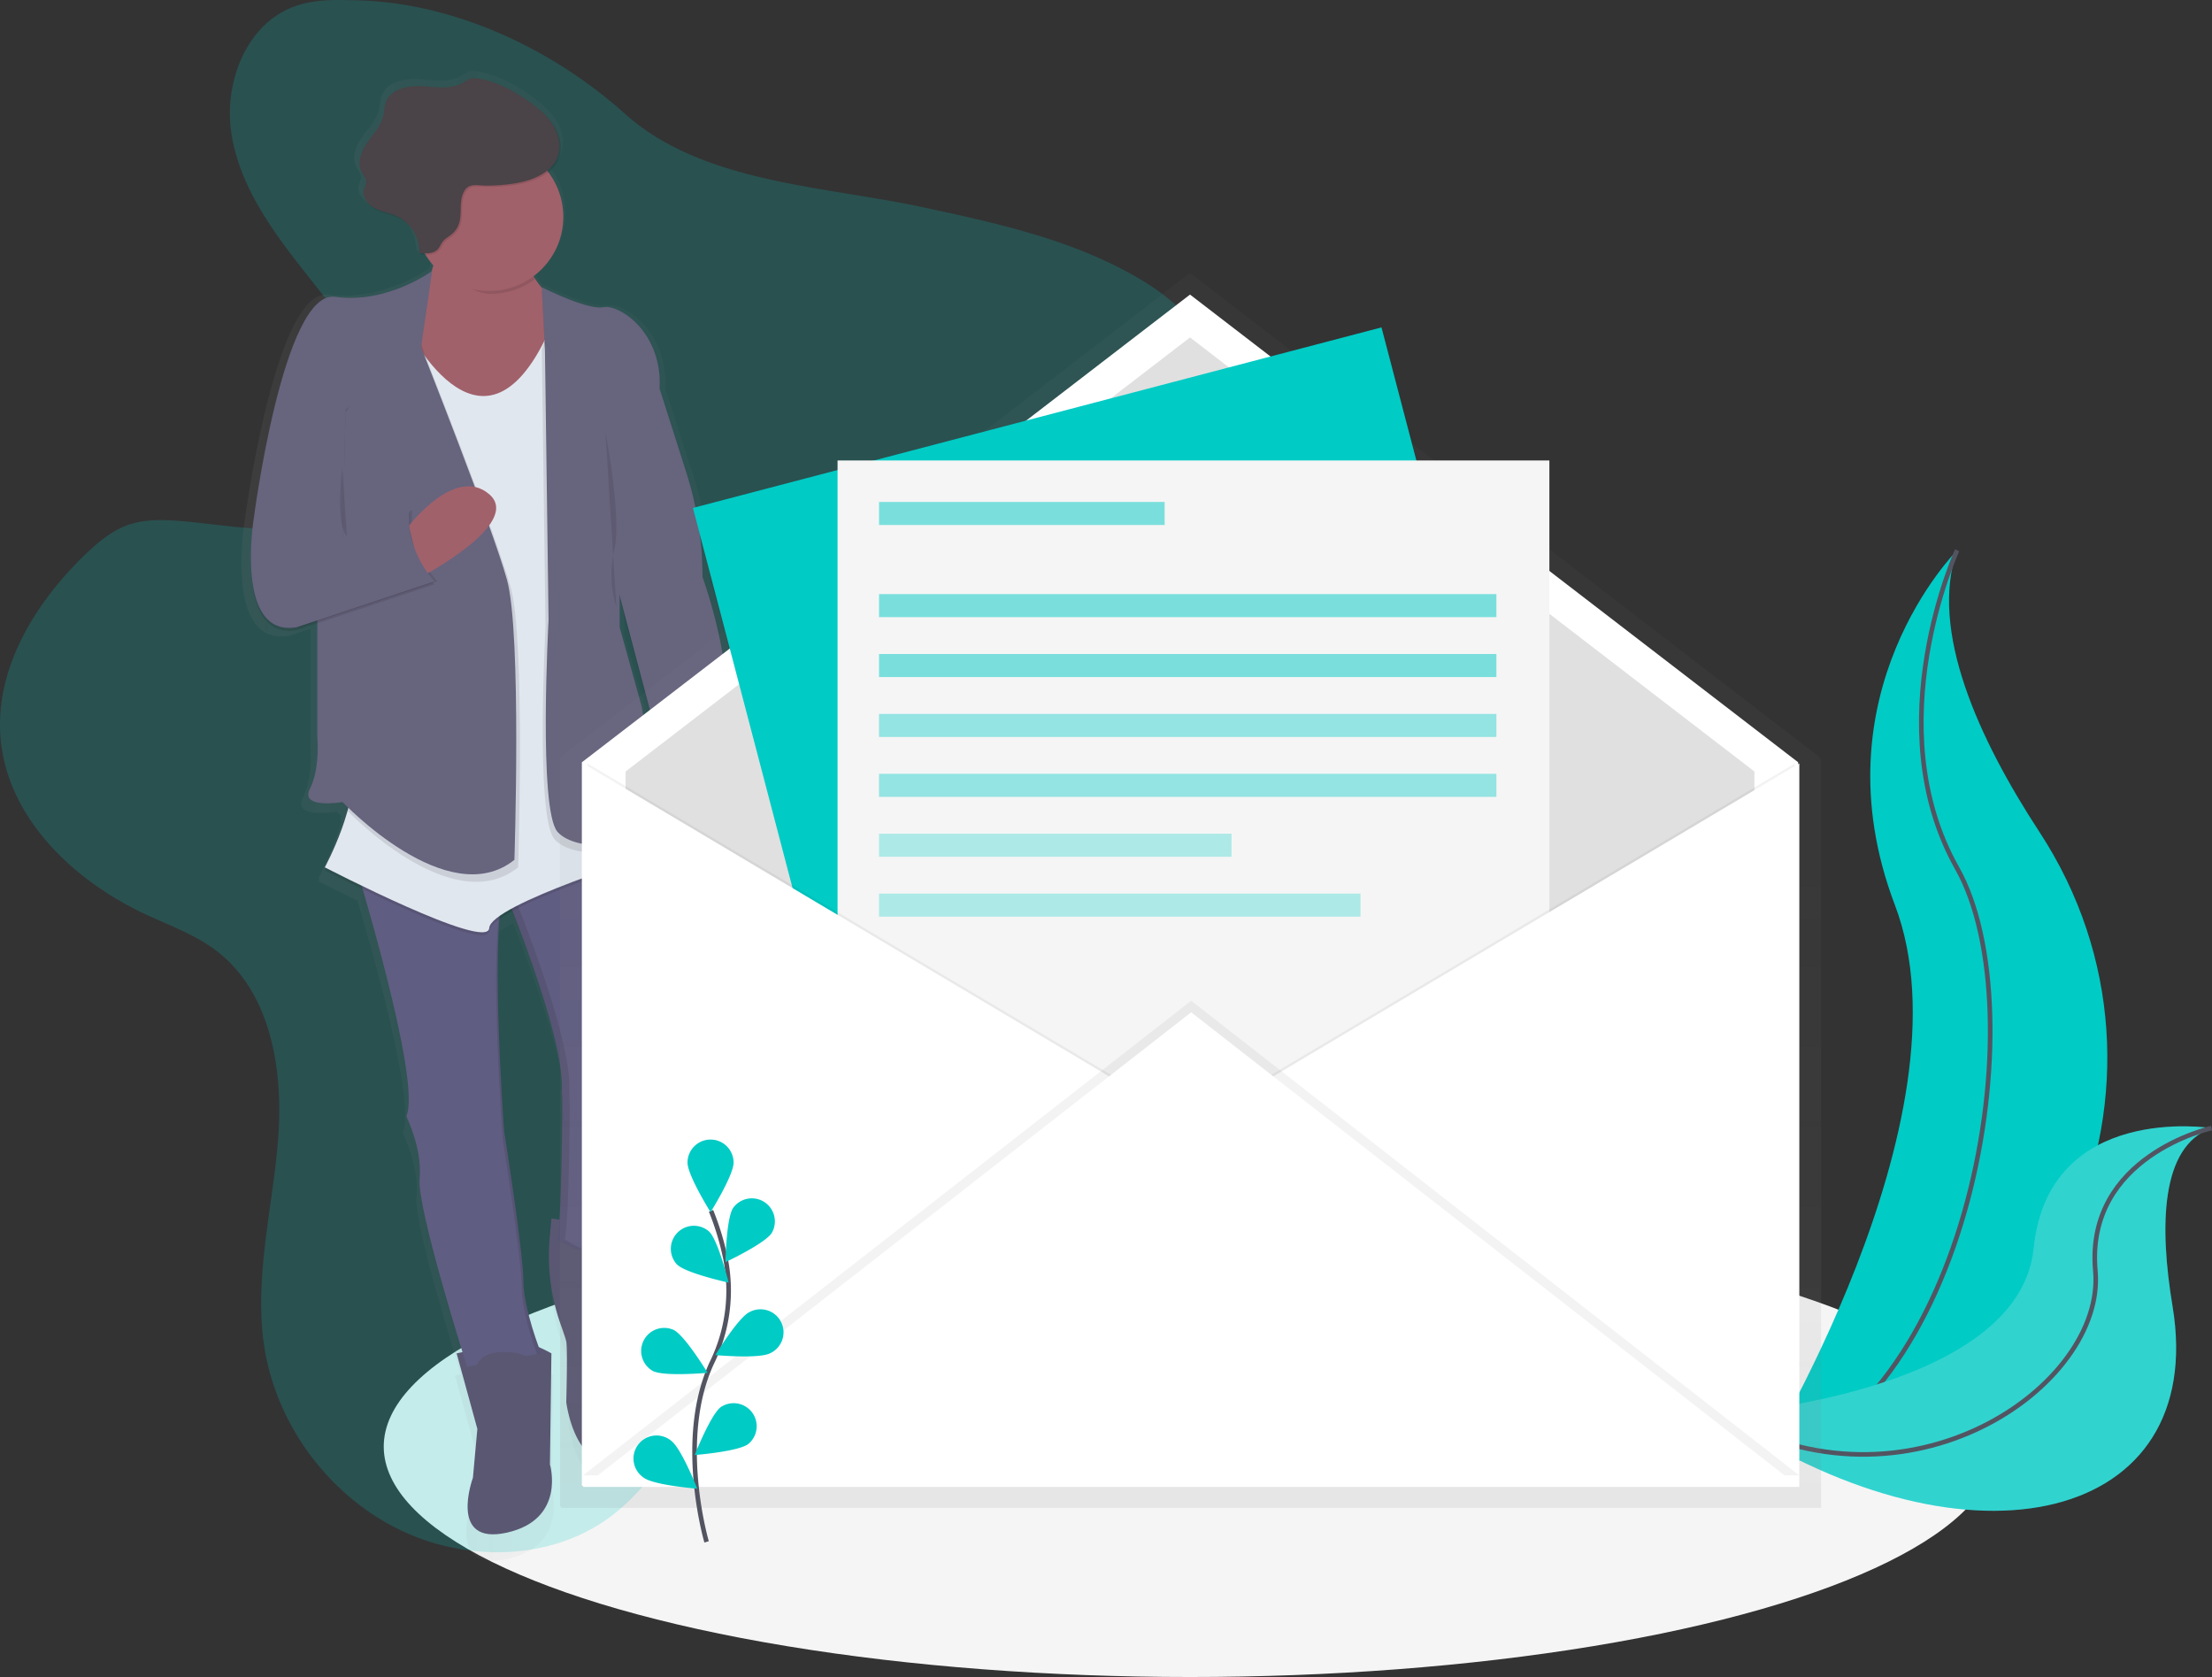 <svg id="08e565a9-d273-44a5-8e62-fb3ff03af726" data-name="Layer 1" xmlns="http://www.w3.org/2000/svg" xmlns:xlink="http://www.w3.org/1999/xlink" width="960.22" height="727.85" viewBox="0 0 960.22 727.85"><rect x="0" y="0" width="960.22" height="727.85" fill="#333333" stroke="none"/><defs><linearGradient id="47567f34-21cc-4103-b039-7b07a02a692b" x1="224.88" y1="440.26" x2="438.9" y2="440.26" gradientUnits="userSpaceOnUse"><stop offset="0" stop-color="gray" stop-opacity="0.25"/><stop offset="0.54" stop-color="gray" stop-opacity="0.12"/><stop offset="1" stop-color="gray" stop-opacity="0.1"/></linearGradient><linearGradient id="9327c94c-6e79-4ecb-b0e2-b824d910a5fb" x1="636.83" y1="740.55" x2="636.83" y2="204.8" xlink:href="#47567f34-21cc-4103-b039-7b07a02a692b"/></defs><title>newsletter</title><ellipse cx="516.58" cy="627.85" rx="350" ry="100" fill="#f5f5f5"/><path d="M969.58,324.92s-62,62-27,154-60,245-60,245,1-.15,2.91-.48c127.34-22.48,190.61-168.12,119.8-276.31C979,406.91,957.35,359.72,969.58,324.92Z" transform="translate(-120 -86.08)" fill="#00cbc5"/><path d="M969.58,324.92s-35,76,0,138,6,236-87,261" transform="translate(-120 -86.08)" fill="none" stroke="#535461" stroke-miterlimit="10" stroke-width="2"/><path d="M1080,575.69s-70.75-11.27-77.2,52.14-136,72.19-136,72.19.84.58,2.43,1.62c107,70.24,209.29,44.74,193.88-48.53C1057.34,618.44,1057.8,583.61,1080,575.69Z" transform="translate(-120 -86.08)" fill="#00cbc5"/><path d="M1080,575.69s-70.75-11.27-77.2,52.14-136,72.19-136,72.19.84.58,2.43,1.62c107,70.24,209.29,44.74,193.88-48.53C1057.34,618.44,1057.8,583.61,1080,575.69Z" transform="translate(-120 -86.08)" fill="#f5f5f5" opacity="0.2"/><path d="M1080,575.69s-54.92,12.06-50.41,62S948,747.47,866.76,700" transform="translate(-120 -86.08)" fill="none" stroke="#535461" stroke-miterlimit="10" stroke-width="2"/><path d="M271.4,86.16c-8.06-.28-16.32,0-23.88,2.82-20.57,7.67-30.32,32.76-27.15,54.49s16.21,40.6,29.74,57.89,28.19,34.36,35.61,55c3.7,10.31,5.43,21.86,1.67,32.15-5.8,15.87-23.29,24.74-40.08,26.58s-33.65-1.75-50.5-3c-7.07-.5-14.34-.56-21,1.76-7.31,2.53-13.4,7.69-19,13.07-21.85,21.1-39.34,49.9-36.51,80.14,3.2,34.28,31.74,61.38,63,75.91,10.35,4.82,21.3,8.72,30.41,15.6,24,18.14,29.39,52.13,27,82.14s-10.53,60.05-6,89.8c5.33,34.6,28.92,65.85,60.74,80.45,28.35,13,63.83,12.19,89-6.2,12.27-9,21.55-21.41,29.62-34.28a295.87,295.87,0,0,0,29.45-61.88c3.51-10.31,6.81-21.4,15-28.57,5-4.41,11.48-6.88,17.89-8.8,19.32-5.78,39.67-7.37,59.17-12.51S574.7,584,585.3,566.87c15-24.31,8-55.4,8.07-84,.12-65.16,39.11-123.5,53.5-187,4.7-20.76,6.45-43.73-4.05-62.24C635.68,221,623.65,212,611,205,583.2,189.56,551.6,182.69,520.51,176c-43.21-9.28-95.68-10.48-129.17-40.5C359.2,106.7,315.23,86.16,271.4,86.16Z" transform="translate(-120 -86.08)" fill="#00cbc5" opacity="0.2"/><g opacity="0.5"><path d="M428.14,338.37a150.56,150.56,0,0,0-7.29-46.26l-12-37.21c0-.62,0-1.23,0-1.84.37-23.85-18.22-35.75-25.38-34.46-7.33,1.32-27.67-8.88-27.67-8.88V210a38.1,38.1,0,0,1-3.76-5.14,32.62,32.62,0,0,0,6.71-46.18,14.33,14.33,0,0,0,4.83-6.48c1.66-4.67.39-10-2.31-14.16a27.44,27.44,0,0,0-4-4.77,50.64,50.64,0,0,0-7.46-6.1c-6.67-4.62-14-8.59-22-10a9.16,9.16,0,0,0-4.21,0,17.45,17.45,0,0,0-3.41,1.84c-5.48,3.12-12.3,1.77-18.62,1.44s-14,1.44-16,7.37c-.62,1.83-.58,3.81-1,5.69-1,4.6-4.55,8.17-7.29,12s-4.79,9-2.51,13.16c.78,1.4,2,2.69,2,4.29,0,1.15-.68,2.18-1,3.28-.69,2.5.61,5,2.61,6.81a11.09,11.09,0,0,0,3,2.29c3.17,1.62,6.82,2.12,10.05,3.62a16.51,16.51,0,0,1,4.38,3,17.22,17.22,0,0,1,4.76,12.43l.67.07c0,.2,0,.39,0,.59.7.08,1.44.15,2.17.18A33,33,0,0,0,307,200q-.34,1.28-.77,2.6c-2.35,1.63-21.57,14.43-43.43,11.35-23.33-3.29-36.67,98.71-36.67,98.71a116.66,116.66,0,0,0-1.26,17.62c-.1,15,3.05,34.63,20.6,31.74l9.33-3.07v50.45s1.33,13.82-3.33,23,14.67,5.92,14.67,5.92.74.77,2.1,2.08l-.43,1.21.57.58a132.29,132.29,0,0,1-10.23,25.09l.55.28c-.35.67-.55,1-.55,1s7.18,3.67,17.06,8.4c7.94,26.84,25.32,89,19.6,100.84l.16.34h0c1.07,2.22,7.05,15.31,5.84,27.3-1.09,10.72,13.75,59.43,19.29,77.12l-2.62.53,9.33,33.56-2,21.72s-11.33,30.27,15.33,24.35,19.33-30.27,19.33-30.27l.67-49.36s-2.57-1.43-5.74-2.8c-2.18-5.89-6.93-19.81-6.93-29.44,0-12.5-8.67-66.47-8.67-66.47v-.11l0-.21V584l-.05-.72v-.12c0-.67-.11-1.59-.19-2.71v-.06c-1-14.59-4-64.16-1.81-90a57.75,57.75,0,0,1,6-3.58c6.49,16.4,23.22,60.71,22.15,79.3-1.33,23-.33,4.94,0,2,.1-.91.17.19.2,2.66,0,.45,0,.95,0,1.48s0,1.12,0,1.73,0,1.27,0,2q0,.52,0,1.06,0,1.08,0,2.26,0,.59,0,1.2c0,2,0,4.22-.07,6.53q0,.69,0,1.4c0,1.41,0,2.85-.07,4.31,0,2-.08,3.94-.12,5.95-.1,4.5-.23,9.05-.39,13.31q0,.71-.05,1.41-.05,1.4-.11,2.74t-.12,2.62q-.06,1.27-.13,2.47c-.05.94-.11,1.84-.16,2.7l-3.62-.52-.77,8.32a90.46,90.46,0,0,0,5,39c1.24,3.42,2.2,6.25,2.41,7.26.67,3.29,0,27,0,27s4,30.93,22.67,25c8.4-2.67,12.48-10.79,14.43-18.93a46.94,46.94,0,0,0-2.31-28.27c-2.65-6.66-5.36-16-3.45-23.22,3.33-12.5,3.33-30.27,3.33-30.27l-2.06-.29a32.84,32.84,0,0,0,1.39-3s-.67-45.41,5.33-51.33c3.3-3.26,3-11.09,2-17.49a119.67,119.67,0,0,1-1-28c.41-4.81,1-9,1.69-10.49,1.76-3.48,3.52-38.56-4.27-55.44l1.6-.5-.25-1.24.25-.08a98,98,0,0,0,4,9.21,3.66,3.66,0,0,0,1.33.66c21.59-3.79,22.46-23.94,21.26-34.94.91.44,1.41.72,1.41.72l2-29c2.05-4.63,2.81-10.54,2.76-16.93C439.1,368.33,428.14,338.37,428.14,338.37ZM404.34,420.8c-1.48-12.63-3.53-24.52-3.53-24.52l-10-35.54V347.8L406.67,407Z" transform="translate(-120 -86.08)" fill="url(#47567f34-21cc-4103-b039-7b07a02a692b)"/></g><path d="M359.38,614.93l-.74,8.13a89.47,89.47,0,0,0,4.85,38.15c1.19,3.35,2.12,6.11,2.32,7.1.64,3.22,0,26.37,0,26.37s3.86,30.23,21.87,24.44c8.1-2.6,12-10.55,13.92-18.5A46.44,46.44,0,0,0,399.36,673c-2.56-6.51-5.18-15.66-3.33-22.69,3.22-12.22,3.22-29.58,3.22-29.58Z" transform="translate(-120 -86.08)" fill="#5a5773"/><path d="M340.09,475.37s25.08,61.1,23.79,83.6-.32,4.82,0,1.93c.57-5.15,0,56-1.93,63,0,0,26.37,19.29,36.66-6.43,0,0-.64-44.37,5.14-50.16,3.18-3.18,2.87-10.84,1.93-17.09a118.45,118.45,0,0,1-1-27.33c.39-4.7.93-8.84,1.63-10.25,1.93-3.86,3.86-47.59-7.72-59.81Z" transform="translate(-120 -86.08)" fill="#605d82"/><path d="M365.17,623.93c1.93-7.07,2.5-68.18,1.93-63-.32,2.89-1.29,20.58,0-1.93s-23.79-83.6-23.79-83.6l56.11-21.58c-.26-.33-.53-.64-.8-.93l-58.52,22.51s25.08,61.1,23.79,83.6-.32,4.82,0,1.93c.57-5.15,0,56-1.93,63,0,0,10.53,7.7,20.88,6.88C373.63,630.12,365.17,623.93,365.17,623.93Z" transform="translate(-120 -86.08)" opacity="0.1"/><path d="M318.22,673.45l9,32.8-1.93,21.22s-10.93,29.58,14.79,23.79,18.65-29.58,18.65-29.58l.64-48.23s-10.29-5.79-14.79-5.14S318.22,673.45,318.22,673.45Z" transform="translate(-120 -86.08)" fill="#5a5773"/><path d="M273.85,459.94s29.58,95.82,22.51,110.61c0,0,7.07,14.15,5.79,27s20.58,81.67,20.58,81.67l32.16-5.79s-7.72-19.29-7.72-31.51-8.36-65-8.36-65-7.07-96.47,1.29-106.76Z" transform="translate(-120 -86.08)" fill="#605d82"/><g opacity="0.1"><path d="M337.6,478c-5.33,21.84.56,102.21.56,102.21s8.36,52.73,8.36,65c0,9.33,4.49,22.77,6.62,28.61l1.74-.31s-7.72-19.29-7.72-31.51-8.36-65-8.36-65S333.42,503.55,337.6,478Z" transform="translate(-120 -86.08)"/><path d="M296.36,570.55l.16.33c.05-.33.1-.68.13-1A7.11,7.11,0,0,1,296.36,570.55Z" transform="translate(-120 -86.08)"/><path d="M338.64,473.32a9.47,9.47,0,0,1,1.45-3.09l-66.24-10.29s.39,1.25,1.06,3.48Z" transform="translate(-120 -86.08)"/></g><path d="M428.19,425.21s9.65,36-19.29,41.16a3.52,3.52,0,0,1-1.29-.64s-16.72-32.8-3.86-45.66Z" transform="translate(-120 -86.08)" fill="#a1616a"/><path d="M309.86,186s1.93,27-19.29,39.87,45,48.23,45,48.23l34.73-55.31S355.52,220.7,346.52,195Z" transform="translate(-120 -86.08)" fill="#a1616a"/><path d="M295.71,227.78s32.8,68.17,62.38,3.86L403.75,458S333,479.87,332.37,490.16,261,463.8,261,463.8s15.43-28.3,11.58-45.66S295.71,227.78,295.71,227.78Z" transform="translate(-120 -86.08)" opacity="0.1"/><path d="M295.71,226.49s32.8,68.17,62.38,3.86l45.66,226.37S333,478.59,332.37,488.88,261,462.51,261,462.51s15.43-28.3,11.58-45.66S295.71,226.49,295.71,226.49Z" transform="translate(-120 -86.08)" fill="#e1e7ef"/><path d="M327.87,691.46s-8.36-18.65,10.93-18.65,16.08,16.72,16.08,16.72Z" transform="translate(-120 -86.08)" fill="#5a5773"/><path d="M371.6,643.22s-7.72-19.94,11.58-20.58,9.65,18,9.65,18Z" transform="translate(-120 -86.08)" fill="#5a5773"/><path d="M355.2,212s19.61,10,26.69,8.68,25.72,10.93,24.44,35.37l11.62,36.46a148.9,148.9,0,0,1,7,45.21h0s16.72,46.3,7.72,66.88l-1.93,28.3s-14.79-8.36-30.23-5.79L404.4,404,387,338.39l-28.94-70.1Z" transform="translate(-120 -86.08)" opacity="0.1"/><path d="M355.2,210.73s19.61,10,26.69,8.68,25.72,10.93,24.44,35.37l11.62,36.46a148.9,148.9,0,0,1,7,45.21h0s16.72,46.3,7.72,66.88l-1.93,28.3s-14.79-8.36-30.23-5.79l3.86-23.15L387,337.1,358.09,267Z" transform="translate(-120 -86.08)" fill="#67647e"/><path d="M387.68,288.87v72.67l9.65,34.73s6.43,37.94,4.5,49.52-32.8,14.15-41.16,4.5-3.86-92-3.86-92L355.2,237.74l1.29-3.86Z" transform="translate(-120 -86.08)" opacity="0.1"/><path d="M389,285.66v72.67l9.65,34.73s6.43,37.94,4.5,49.52-32.8,14.15-41.16,4.5-3.86-92-3.86-92l-1.61-120.58Z" transform="translate(-120 -86.08)" fill="#67647e"/><path d="M259.38,346.11l20.58,64-9.65,27.33s45.66,48.23,74.6,25.08c0,0,3.22-98.4-3.22-121.55s-37.3-101-37.3-101L298,219.42l-34.08,19.29Z" transform="translate(-120 -86.08)" opacity="0.1"/><path d="M257.77,342.89v63s1.29,13.51-3.22,22.51,14.15,5.79,14.15,5.79,45.66,48.23,74.6,25.08c0,0,3.22-98.4-3.22-121.55s-37.3-101-37.3-101l-6.43-20.58-34.08,19.29Z" transform="translate(-120 -86.08)" fill="#67647e"/><path d="M307.61,204.95S288,219.42,265.49,216.2s-35.37,96.47-35.37,96.47-8.36,51.45,18.65,46.95l59.81-19.94s-12.86-13.51-10.93-30.87L268.7,320.38,270,265.08Z" transform="translate(-120 -86.08)" opacity="0.1"/><path d="M231.4,311.38s-8.36,51.45,18.65,46.95l59.81-19.94S297,324.89,298.93,307.52L270,319.1Z" transform="translate(-120 -86.08)" opacity="0.1"/><path d="M297.51,314.3s20.07-26.39,34.85-13.72-29.55,35.89-29.55,35.89Z" transform="translate(-120 -86.08)" fill="#a1616a"/><path d="M307.61,203.66S288,218.13,265.49,214.91s-35.37,96.47-35.37,96.47-8.36,51.45,18.65,46.95l59.81-19.94s-12.86-13.51-10.93-30.87L268.7,319.1,270,263.79l32.8-27Z" transform="translate(-120 -86.08)" fill="#67647e"/><path d="M347.16,196.26l-36.66-9s1.91,2.16-.32,10.61c5.9,6.77,13.15,15.76,22.83,15.76a32,32,0,0,0,19.22-6.37A57.82,57.82,0,0,1,347.16,196.26Z" transform="translate(-120 -86.08)" opacity="0.1"/><circle cx="212.37" cy="94.11" r="32.16" fill="#a1616a"/><path d="M344.56,166.23c7.46-1.27,15.66-4.58,18.16-11.72,1.6-4.57.38-9.77-2.23-13.84s-6.45-7.2-10.41-10c-6.43-4.52-13.52-8.4-21.26-9.76a8.73,8.73,0,0,0-4.06,0,16.76,16.76,0,0,0-3.29,1.8c-5.29,3.05-11.87,1.73-18,1.41s-13.48,1.41-15.41,7.2c-.6,1.79-.56,3.72-1,5.56-1,4.5-4.39,8-7,11.75s-4.62,8.82-2.42,12.86c.75,1.37,2,2.63,2,4.19a13,13,0,0,1-1,3.21c-.91,3.32,1.74,6.67,4.8,8.25s6.58,2.07,9.7,3.54a17,17,0,0,1,9.47,15.74c2.84.33,6.15.5,8.07-1.62.86-.95,1.28-2.22,2.06-3.23,1-1.32,2.56-2.1,3.84-3.16,6.73-5.53,1.95-13.17,5.76-19.13,2-3.07,5.18-2.13,8.4-2.08A74.22,74.22,0,0,0,344.56,166.23Z" transform="translate(-120 -86.08)" opacity="0.1"/><path d="M343.92,165.59c7.46-1.27,15.66-4.58,18.16-11.72,1.6-4.57.38-9.77-2.23-13.84s-6.45-7.2-10.41-10c-6.43-4.52-13.52-8.4-21.26-9.76a8.73,8.73,0,0,0-4.06,0,16.76,16.76,0,0,0-3.29,1.8c-5.29,3.05-11.87,1.73-18,1.41s-13.48,1.41-15.41,7.2c-.6,1.79-.56,3.72-1,5.56-1,4.5-4.39,8-7,11.75s-4.62,8.82-2.42,12.86c.75,1.37,2,2.63,2,4.19a13,13,0,0,1-1,3.21c-.91,3.32,1.74,6.67,4.8,8.25s6.58,2.07,9.7,3.54A17,17,0,0,1,302,195.82c2.84.33,6.15.5,8.07-1.62.86-.95,1.28-2.22,2.06-3.23,1-1.32,2.56-2.1,3.84-3.16,6.73-5.53,1.95-13.17,5.76-19.13,2-3.07,5.18-2.13,8.4-2.08A74.22,74.22,0,0,0,343.92,165.59Z" transform="translate(-120 -86.08)" fill="#4a4347"/><path d="M382.85,273.76s7.07,36.66,3.86,50.81a47.15,47.15,0,0,0,.84,24.92" transform="translate(-120 -86.08)" opacity="0.1"/><path d="M268.56,289.19s-3.08,24.44,2.05,29.58" transform="translate(-120 -86.08)" opacity="0.1"/><path d="M448.13,590.38a1.5,1.5,0,0,0,0-3,1.5,1.5,0,0,0,0,3Z" transform="translate(-120 -86.08)"/><g opacity="0.5"><path d="M910,415.63v-.83L637.16,205a1,1,0,0,0-1.19,0L363.12,414.8V740h.52v.52H910.53V415.32Z" transform="translate(-120 -86.08)" fill="url(#9327c94c-6e79-4ecb-b0e2-b824d910a5fb)"/></g><polygon points="780.58 644.85 252.58 644.85 252.58 330.85 516.58 127.85 780.58 330.85 780.58 644.85" fill="#fff"/><polygon points="761.58 626.24 271.58 626.24 271.58 334.84 516.58 146.45 761.58 334.84 761.58 626.24" fill="#e0e0e0"/><rect x="465.58" y="260.92" width="309" height="393" transform="translate(-215.73 86.13) rotate(-14.69)" fill="#00cbc5"/><rect x="363.58" y="199.85" width="309" height="393" fill="#f5f5f5"/><polygon points="255.08 331.35 519.08 488.35 255.08 645.35 255.08 331.35" opacity="0.05"/><polygon points="253.08 331.35 517.08 488.35 253.08 645.35 253.08 331.35" fill="#fff"/><polygon points="779.08 331.35 515.08 488.35 779.08 645.35 779.08 331.35" opacity="0.05"/><polygon points="781.08 331.35 517.08 488.35 781.08 645.35 781.08 331.35" fill="#fff"/><polygon points="253.08 640.35 517.08 434.35 781.08 640.35 253.08 640.35" opacity="0.05"/><polygon points="253.08 645.35 517.08 439.35 781.08 645.35 253.08 645.35" fill="#fff"/><path d="M426.73,755.28s-13.26-45,2.49-78.14a71.09,71.09,0,0,0,5.75-44.6,119.57,119.57,0,0,0-6.31-20.93" transform="translate(-120 -86.08)" fill="none" stroke="#535461" stroke-miterlimit="10" stroke-width="2"/><path d="M438.45,590.67c0,5.52-10,21.51-10,21.51s-10-16-10-21.51a10,10,0,1,1,20,0Z" transform="translate(-120 -86.08)" fill="#00cbc5"/><path d="M455,621.23c-3,4.63-20.08,12.63-20.08,12.63s.31-18.86,3.31-23.49A10,10,0,0,1,455,621.23Z" transform="translate(-120 -86.08)" fill="#00cbc5"/><path d="M454.24,673.44c-4.93,2.48-23.71.77-23.71.77s9.79-16.12,14.71-18.6a10,10,0,1,1,9,17.84Z" transform="translate(-120 -86.08)" fill="#00cbc5"/><path d="M444.8,712.83c-4.44,3.28-23.24,4.76-23.24,4.76s6.92-17.54,11.36-20.82a10,10,0,0,1,11.88,16.06Z" transform="translate(-120 -86.08)" fill="#00cbc5"/><path d="M413.91,634.92c4,3.84,22.39,7.83,22.39,7.83s-4.51-18.31-8.47-22.15a10,10,0,0,0-13.92,14.33Z" transform="translate(-120 -86.08)" fill="#00cbc5"/><path d="M403.45,681.13c4.93,2.48,23.71.77,23.71.77s-9.79-16.12-14.71-18.6a10,10,0,0,0-9,17.84Z" transform="translate(-120 -86.08)" fill="#00cbc5"/><path d="M399.45,727.43c4.44,3.28,23.24,4.76,23.24,4.76s-6.92-17.54-11.36-20.82a10,10,0,1,0-11.88,16.06Z" transform="translate(-120 -86.08)" fill="#00cbc5"/><rect x="381.58" y="217.85" width="124" height="10" fill="#00cbc5" opacity="0.5"/><rect x="381.58" y="257.85" width="268" height="10" fill="#00cbc5" opacity="0.5"/><rect x="381.58" y="283.85" width="268" height="10" fill="#00cbc5" opacity="0.5"/><rect x="381.58" y="309.85" width="268" height="10" fill="#00cbc5" opacity="0.4"/><rect x="381.58" y="335.85" width="268" height="10" fill="#00cbc5" opacity="0.4"/><rect x="381.58" y="361.85" width="153" height="10" fill="#00cbc5" opacity="0.3"/><rect x="381.58" y="387.85" width="209" height="10" fill="#00cbc5" opacity="0.3"/></svg>